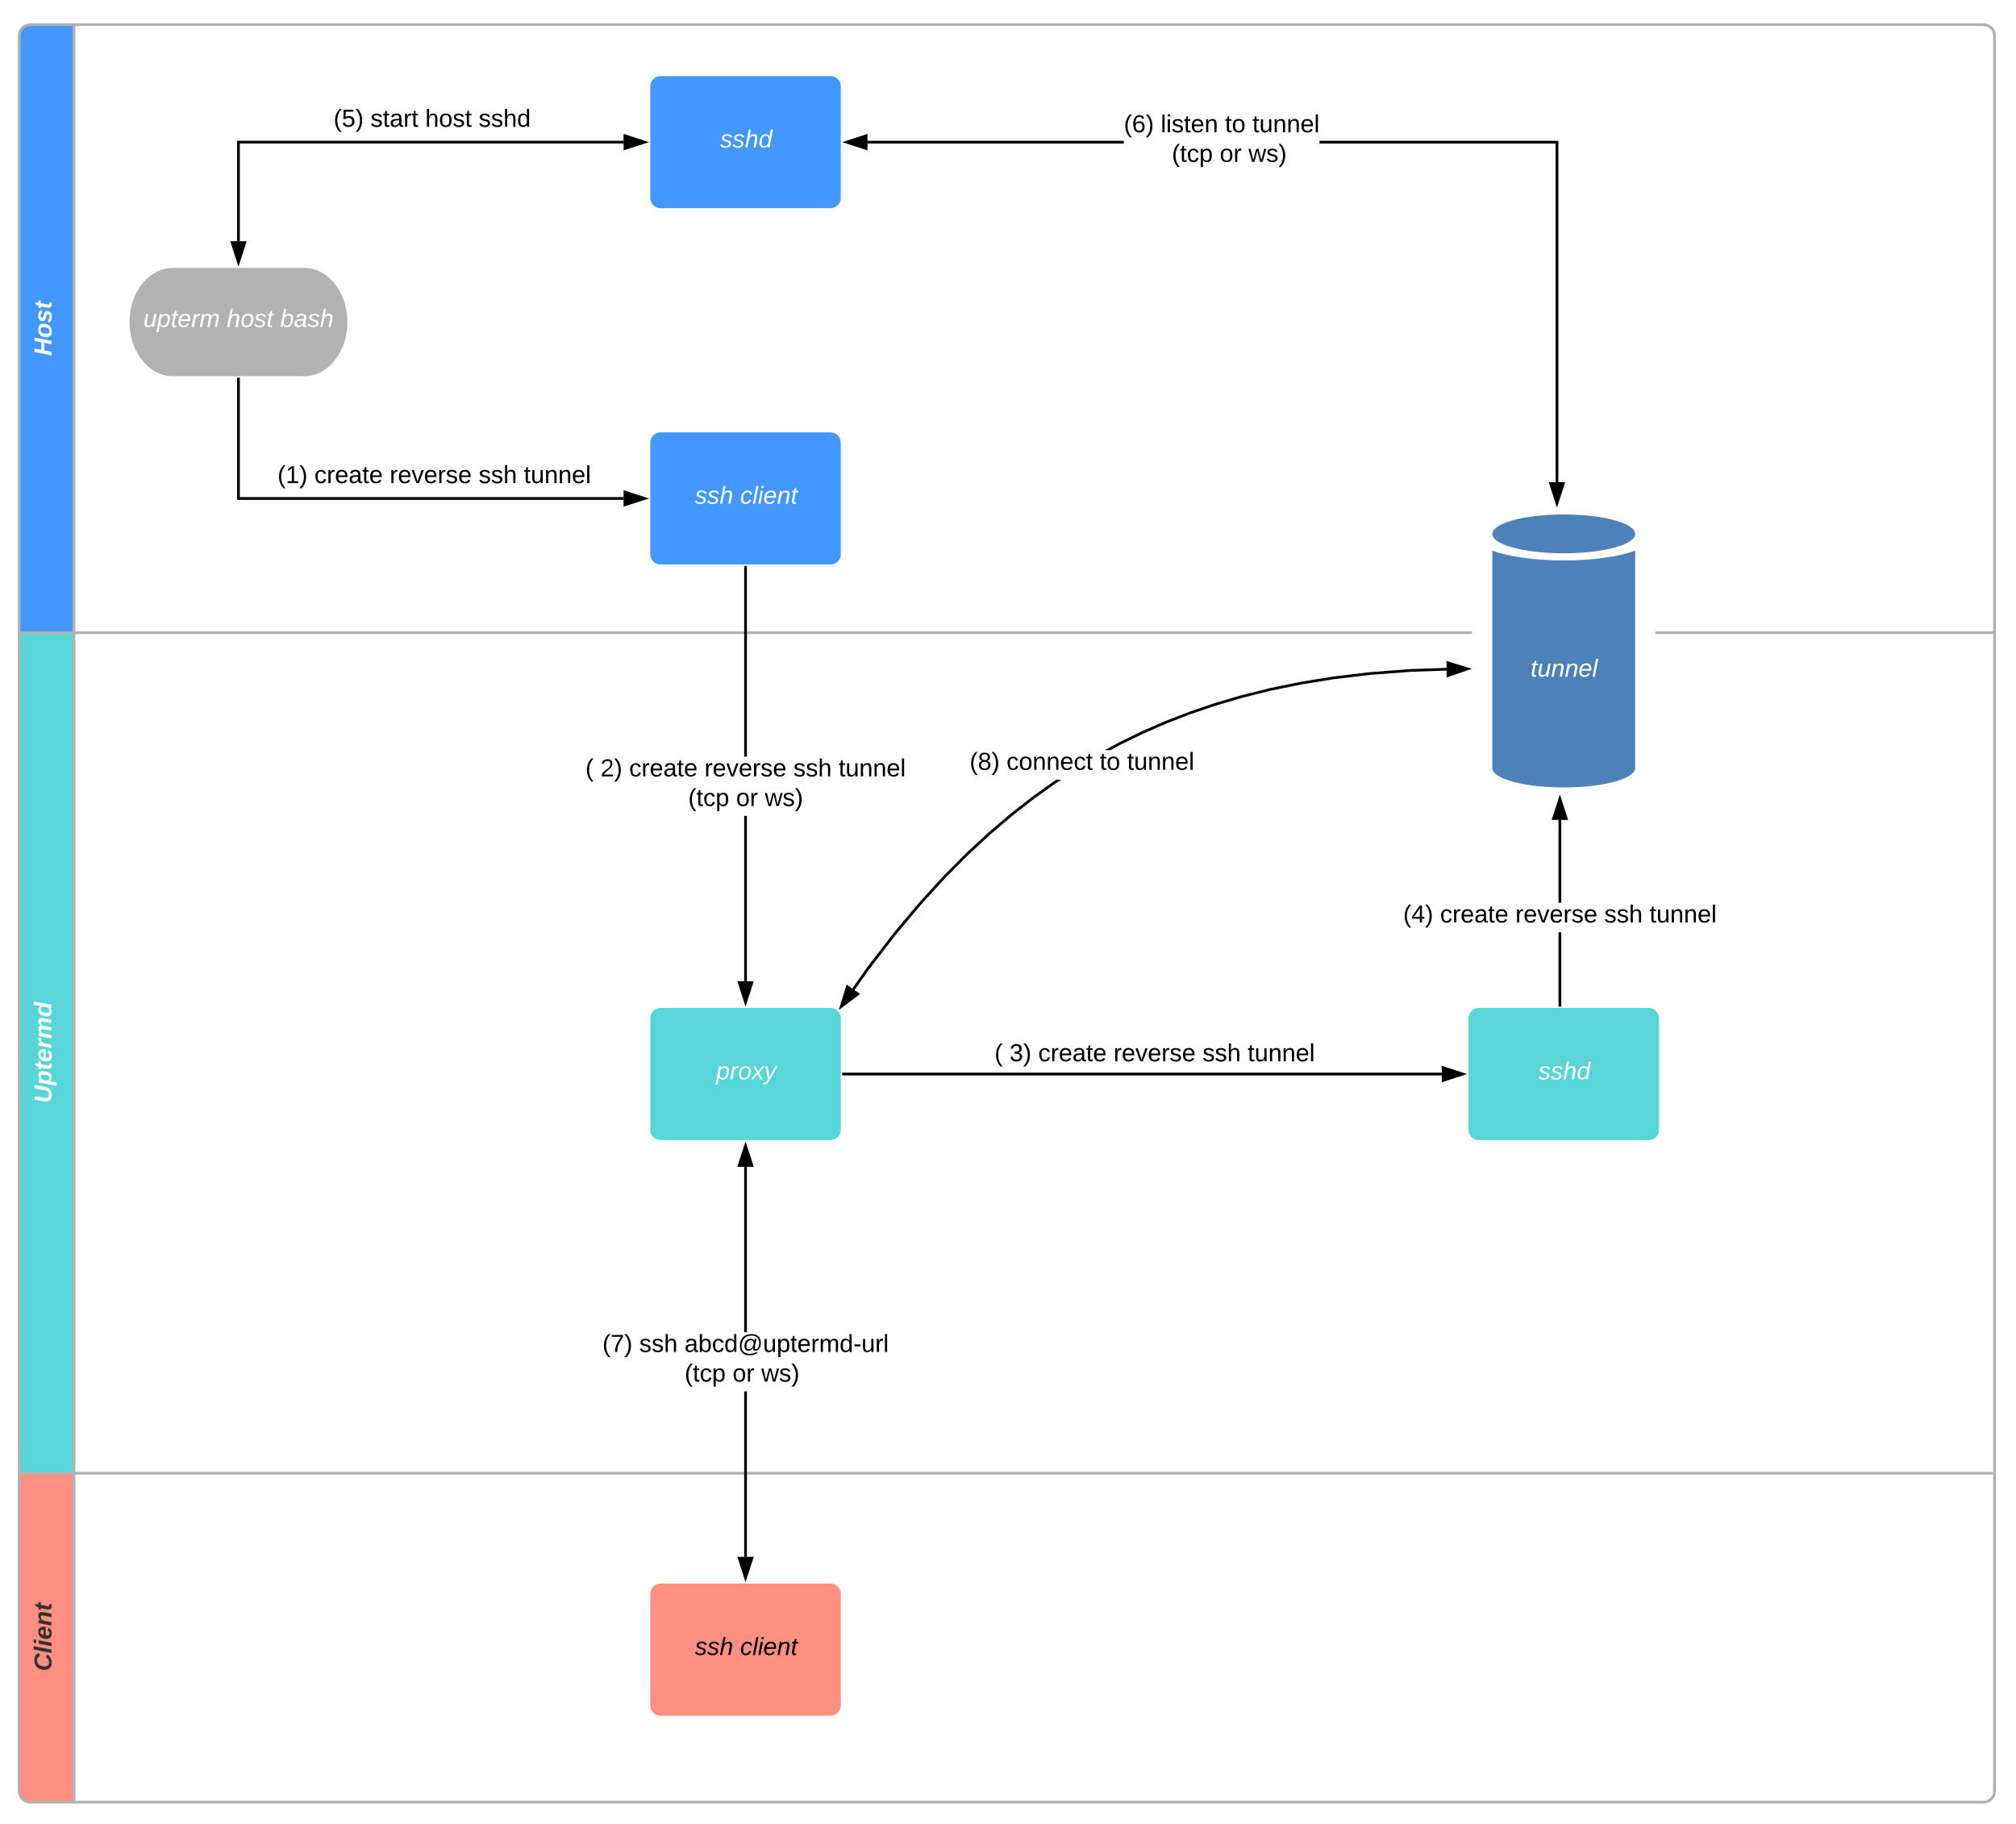 <svg xmlns="http://www.w3.org/2000/svg" xmlns:xlink="http://www.w3.org/1999/xlink" xmlns:lucid="lucid" width="1471" height="1331"><g transform="translate(-66 -62)" lucid:page-tab-id="laTIacZFQ41y"><path d="M0 0h1601.33v1437.33H0z" fill="#fff"/><path d="M120 1377H88c-4.42 0-8-3.57-8-8v-232h40z" fill="#ff8f80"/><path d="M120 1377h1393.33c4.42 0 8-3.57 8-8v-232H120z" fill="none"/><path d="M120 1137H80V523.7h40z" fill="#58d6d7"/><path d="M120 1137h1401.33V523.7H120z" fill="none"/><path d="M80 1137h1441.33" stroke="#b2b2b2" stroke-width="2" fill="none"/><path d="M80 523.68V88c0-4.42 3.58-8 8-8h32v443.68z" fill="#4397ff"/><path d="M120 80h1393.33c4.42 0 8 3.58 8 8v435.68H120z" fill="none"/><path d="M80 523.68h1441.33M120 1377V80M120 1377H88c-4.42 0-8-3.57-8-8v-232m0 0V523.7m0 0V88c0-4.42 3.58-8 8-8h32m0 0h1393.33c4.42 0 8 3.58 8 8v435.68m0 613.33V523.7M120 1377h1393.33c4.42 0 8-3.57 8-8v-232" stroke="#b2b2b2" stroke-width="2" fill="none"/><use xlink:href="#a" transform="matrix(6.123233995736766e-17,-1,1,6.123233995736766e-17,80,523.679) translate(202.075 23.6)"/><use xlink:href="#b" transform="matrix(6.123233995736766e-17,-1,1,6.123233995736766e-17,80,1137.013) translate(270.1 23.6)"/><use xlink:href="#c" transform="matrix(6.123233995736766e-17,-1,1,6.123233995736766e-17,80,1377.013) translate(95.575 23.6)"/><path d="M288 257c17.67 0 32 17.92 32 40 0 22.1-14.33 40-32 40h-96c-17.67 0-32-17.9-32-40 0-22.08 14.33-40 32-40z" stroke="#fff" fill="#b2b2b2"/><use xlink:href="#d" transform="matrix(1,0,0,1,165,262.013) translate(5.55 38.6)"/><use xlink:href="#e" transform="matrix(1,0,0,1,165,262.013) translate(66.45 38.6)"/><use xlink:href="#f" transform="matrix(1,0,0,1,165,262.013) translate(105.45 38.6)"/><path d="M540 805c0-4.4 3.58-8 8-8h124c4.42 0 8 3.6 8 8v81.42c0 4.42-3.58 8-8 8H548c-4.42 0-8-3.58-8-8z" stroke="#fff" fill="#58d6d7"/><use xlink:href="#g" transform="matrix(1,0,0,1,545,802.013) translate(43.525 47.6)"/><path d="M1137 805c0-4.4 3.58-8 8-8h124c4.42 0 8 3.6 8 8v81.42c0 4.42-3.58 8-8 8h-124c-4.42 0-8-3.58-8-8z" stroke="#fff" fill="#58d6d7"/><use xlink:href="#h" transform="matrix(1,0,0,1,1142,802.013) translate(46.5 47.6)"/><path d="M540 385c0-4.4 3.58-8 8-8h124c4.42 0 8 3.6 8 8v81.42c0 4.42-3.58 8-8 8H548c-4.42 0-8-3.58-8-8z" stroke="#fff" fill="#4397ff"/><use xlink:href="#i" transform="matrix(1,0,0,1,545,382.013) translate(28.05 47.6)"/><use xlink:href="#j" transform="matrix(1,0,0,1,545,382.013) translate(61.05 47.6)"/><path d="M611 778h-2V657.33h2zm0-163.88h-2v-138.2h2z"/><path d="M611 475.95h-2v-1.03h2zM610 793.28L605.36 779h9.28z"/><path d="M610 796.5l-6-18.5h12zm-3.26-16.5l3.26 10.04 3.26-10.03z"/><use xlink:href="#k" transform="matrix(1,0,0,1,493.15,614.117) translate(0 14.4)"/><use xlink:href="#l" transform="matrix(1,0,0,1,493.15,614.117) translate(10.95 14.4)"/><use xlink:href="#m" transform="matrix(1,0,0,1,493.15,614.117) translate(31.9 14.4)"/><use xlink:href="#n" transform="matrix(1,0,0,1,493.15,614.117) translate(86.85 14.4)"/><use xlink:href="#o" transform="matrix(1,0,0,1,493.15,614.117) translate(151.75 14.4)"/><use xlink:href="#p" transform="matrix(1,0,0,1,493.15,614.117) translate(184.75 14.4)"/><use xlink:href="#q" transform="matrix(1,0,0,1,493.15,614.117) translate(0 36)"/><use xlink:href="#r" transform="matrix(1,0,0,1,493.15,614.117) translate(75 36)"/><use xlink:href="#s" transform="matrix(1,0,0,1,493.15,614.117) translate(109.95 36)"/><use xlink:href="#t" transform="matrix(1,0,0,1,493.15,614.117) translate(130.9 36)"/><path d="M1205.2 795.5h-2v-53.18h2zm0-74.78h-2v-60.45h2zM1205.2 796.5h-2v-1h2zM1208.83 659.27h-9.27l4.64-14.27z"/><path d="M1210.2 660.27h-12.02l6.02-18.5zm-9.26-2h6.5l-3.24-10.03z"/><use xlink:href="#u" transform="matrix(1,0,0,1,1089.845,720.717) translate(0 14.4)"/><use xlink:href="#v" transform="matrix(1,0,0,1,1089.845,720.717) translate(26.9 14.4)"/><use xlink:href="#w" transform="matrix(1,0,0,1,1089.845,720.717) translate(81.85 14.4)"/><use xlink:href="#x" transform="matrix(1,0,0,1,1089.845,720.717) translate(146.75 14.4)"/><use xlink:href="#y" transform="matrix(1,0,0,1,1089.845,720.717) translate(179.75 14.4)"/><path d="M540 125c0-4.4 3.58-8 8-8h124c4.42 0 8 3.6 8 8v81.42c0 4.42-3.58 8-8 8H548c-4.42 0-8-3.58-8-8z" stroke="#fff" fill="#4397ff"/><use xlink:href="#h" transform="matrix(1,0,0,1,545,122.013) translate(46.5 47.6)"/><path d="M240 238v-72.28h281" stroke="#000" stroke-width="2" fill="none"/><path d="M240 253.28L235.36 239h9.28zM536.26 165.72L522 170.35v-9.27z" stroke="#000" stroke-width="2"/><use xlink:href="#z" transform="matrix(1,0,0,1,309.408,140.117) translate(0 14.4)"/><use xlink:href="#A" transform="matrix(1,0,0,1,309.408,140.117) translate(26.9 14.4)"/><use xlink:href="#B" transform="matrix(1,0,0,1,309.408,140.117) translate(66.85 14.4)"/><use xlink:href="#C" transform="matrix(1,0,0,1,309.408,140.117) translate(105.85 14.4)"/><path d="M1203.06 413.86h-2V166.72H1028.8v-2h174.26zM699 166.72v-2h187.04v2zM698 170.35l-14.26-4.63 14.26-4.64z"/><path d="M699 171.73l-18.5-6 18.5-6.02zm-12.03-6l10.03 3.25v-6.52zM1202.06 429.12l-4.64-14.26h9.27z"/><path d="M1202.06 432.36l-6.02-18.5h12.03zm-3.26-16.5l3.26 10.03 3.25-10.04z"/><g><use xlink:href="#D" transform="matrix(1,0,0,1,886.038,144.117) translate(0 14.4)"/><use xlink:href="#E" transform="matrix(1,0,0,1,886.038,144.117) translate(26.9 14.4)"/><use xlink:href="#F" transform="matrix(1,0,0,1,886.038,144.117) translate(73.8 14.4)"/><use xlink:href="#p" transform="matrix(1,0,0,1,886.038,144.117) translate(93.8 14.4)"/><use xlink:href="#G" transform="matrix(1,0,0,1,886.038,144.117) translate(0 36)"/><use xlink:href="#r" transform="matrix(1,0,0,1,886.038,144.117) translate(35 36)"/><use xlink:href="#s" transform="matrix(1,0,0,1,886.038,144.117) translate(69.95 36)"/><use xlink:href="#t" transform="matrix(1,0,0,1,886.038,144.117) translate(90.9 36)"/></g><path d="M540 1225c0-4.4 3.58-8 8-8h124c4.42 0 8 3.6 8 8v81.42c0 4.42-3.58 8-8 8H548c-4.42 0-8-3.58-8-8z" stroke="#fff" fill="#ff8f80"/><g><use xlink:href="#H" transform="matrix(1,0,0,1,545,1222.013) translate(28.05 47.6)"/><use xlink:href="#I" transform="matrix(1,0,0,1,545,1222.013) translate(61.05 47.6)"/></g><path d="M611 1198h-2v-120.68h2zm0-163.88h-2v-120.7h2zM610 1213.28l-4.64-14.27h9.28z"/><path d="M610 1216.5l-6-18.5h12zm-3.26-16.5l3.26 10.04 3.26-10.03zM614.64 912.42h-9.28l4.64-14.26z"/><path d="M616 913.42h-12l6-18.5zm-9.26-2h6.52L610 901.4z"/><g><use xlink:href="#J" transform="matrix(1,0,0,1,505.55,1034.117) translate(0 14.4)"/><use xlink:href="#o" transform="matrix(1,0,0,1,505.55,1034.117) translate(26.9 14.4)"/><use xlink:href="#K" transform="matrix(1,0,0,1,505.55,1034.117) translate(59.9 14.4)"/><use xlink:href="#L" transform="matrix(1,0,0,1,505.55,1034.117) translate(0 36)"/><use xlink:href="#r" transform="matrix(1,0,0,1,505.55,1034.117) translate(60 36)"/><use xlink:href="#s" transform="matrix(1,0,0,1,505.55,1034.117) translate(94.95 36)"/><use xlink:href="#t" transform="matrix(1,0,0,1,505.55,1034.117) translate(115.9 36)"/></g><path d="M835.95 633.84l-15.67 11.2-15.75 12.32-15.95 13.57-16.28 15.1-16.78 16.9-17.46 19.12-18.37 21.9-19.6 25.46-10.6 15.04-1.64-1.15 10.62-15.08 19.65-25.52 18.42-21.97 17.52-19.2 16.84-16.95 16.36-15.14 16-13.63 15.83-12.35 15.72-11.27 1.9-1.23h3.65zm285.6-82.53l-26.52.92-29.28 2.23-26.35 3.13-24.03 3.88L993.2 566l-20.65 5.15-19.42 5.7-18.44 6.28-17.63 6.83-16.98 7.42-16.5 8.03-7.27 3.95h-4.2l10.56-5.72 16.55-8.07 17.06-7.45 17.7-6.85 18.52-6.3 19.5-5.73 20.75-5.17 22.24-4.55 24.12-3.9 26.43-3.14 29.37-2.24 26.55-.9zM691.9 787.36l-12.02 9 4.44-14.35z"/><path d="M693.6 787.33L678 799l5.75-18.6zm-11.85 6.37l8.44-6.32-5.34-3.76zM1136.76 550.05l-14.18 4.88-.16-9.27z"/><path d="M1140 550l-18.4 6.32-.2-12.02zm-16.45 3.53l9.98-3.42-10.08-3.08z"/><g><use xlink:href="#M" transform="matrix(1,0,0,1,773.509,609.346) translate(0 14.4)"/><use xlink:href="#N" transform="matrix(1,0,0,1,773.509,609.346) translate(26.9 14.4)"/><use xlink:href="#O" transform="matrix(1,0,0,1,773.509,609.346) translate(94.9 14.4)"/><use xlink:href="#y" transform="matrix(1,0,0,1,773.509,609.346) translate(114.9 14.4)"/></g><g stroke="#000" stroke-opacity="0" stroke-width="1.67"><path d="M1274 451.05h-.13c-.94-10.48-30.56-18.87-66.87-18.87-36.3 0-65.93 8.4-66.87 18.87h-.13v171.3c0 10.7 30.02 19.5 67 19.5 36.98 0 67-8.8 67-19.5z" fill="#fff"/><path d="M1259.13 463.84c-12.33 4.4-31.1 7.13-52.13 7.13-21.04 0-39.8-2.73-52.13-7.13v158.5c0 7.97 23.32 14.26 52.13 14.26 28.8 0 52.13-6.3 52.13-14.25z" fill="#4d82b8"/><path d="M1259.13 451.68c0-7.97-23.32-14.26-52.13-14.26-28.8 0-52.13 6.3-52.13 14.26 0 7.76 23.32 14.05 52.13 14.05 28.8 0 52.13-6.3 52.13-14.05z" fill="#4d82b8"/></g><path d="M1147.75 532.18h118.5v40h-118.5z" stroke="#000" stroke-opacity="0" stroke-width="2" fill="#fff" fill-opacity="0"/><g><use xlink:href="#P" transform="matrix(1,0,0,1,1152.75,537.179) translate(30.025 18.6)"/></g><path d="M681.5 845.72H1118" stroke="#000" stroke-width="2" fill="none"/><path d="M681.53 846.72h-1.03v-2h1.03z"/><path d="M1133.26 845.72l-14.26 4.63v-9.27z" stroke="#000" stroke-width="2"/><path d="M240 338.5v87.22h281" stroke="#000" stroke-width="2" fill="none"/><path d="M241 338.54h-2v-1.03h2z"/><path d="M536.26 425.72L522 430.35v-9.27z" stroke="#000" stroke-width="2"/><g><use xlink:href="#Q" transform="matrix(1,0,0,1,268.491,400.117) translate(0 14.4)"/><use xlink:href="#v" transform="matrix(1,0,0,1,268.491,400.117) translate(26.9 14.4)"/><use xlink:href="#w" transform="matrix(1,0,0,1,268.491,400.117) translate(81.85 14.4)"/><use xlink:href="#x" transform="matrix(1,0,0,1,268.491,400.117) translate(146.75 14.4)"/><use xlink:href="#y" transform="matrix(1,0,0,1,268.491,400.117) translate(179.75 14.4)"/></g><path d="M786.65 817h243.7v31.6h-243.7z" fill="#fff" fill-opacity="0"/><g><use xlink:href="#R" transform="matrix(1,0,0,1,791.65,822.013) translate(0 14.4)"/><use xlink:href="#S" transform="matrix(1,0,0,1,791.65,822.013) translate(10.95 14.4)"/><use xlink:href="#v" transform="matrix(1,0,0,1,791.65,822.013) translate(31.9 14.4)"/><use xlink:href="#w" transform="matrix(1,0,0,1,791.65,822.013) translate(86.85 14.4)"/><use xlink:href="#x" transform="matrix(1,0,0,1,791.65,822.013) translate(151.75 14.4)"/><use xlink:href="#y" transform="matrix(1,0,0,1,791.65,822.013) translate(184.75 14.4)"/></g><defs><path fill="#fff" d="M168 0l21-106H79L58 0H6l48-248h52l-19 99h110l19-99h50L218 0h-50" id="T"/><path fill="#fff" d="M124-194c51 0 84 22 84 74C207-44 167 4 94 4 43 4 11-23 11-74c0-74 41-120 113-120zM99-30c46 0 58-42 58-86 0-27-11-44-37-44-44 0-55 40-57 84-1 27 10 45 36 46" id="U"/><path fill="#fff" d="M144-137c-1-29-70-35-71-2 16 41 103 10 103 80C176 9 79 16 32-9 18-17 9-31 4-48l44-6c3 32 80 36 82 1-15-42-103-11-103-82 0-77 157-79 161-8" id="V"/><path fill="#fff" d="M72-63c-8 23 5 39 32 30L98-1C54 14 12-6 23-64l18-93H15l7-33h28l24-45h31l-8 45h35l-6 33H90" id="W"/><g id="a"><use transform="matrix(0.05,0,0,0.05,0,0)" xlink:href="#T"/><use transform="matrix(0.05,0,0,0.05,12.95,0)" xlink:href="#U"/><use transform="matrix(0.05,0,0,0.05,23.9,0)" xlink:href="#V"/><use transform="matrix(0.05,0,0,0.05,33.9,0)" xlink:href="#W"/></g><path fill="#fff" d="M76-105c-23 59 45 89 88 55 12-10 18-24 22-45l30-153h51C238-143 259 4 118 4 48 4 11-39 25-112l26-136h52" id="X"/><path fill="#fff" d="M156-122c2-23-7-37-28-37-47 0-58 44-58 89 0 24 12 40 36 40 43 0 47-49 50-92zM-8 75l50-265h48c0 10-3 24-3 30 22-50 127-45 121 29-6 73-21 135-92 135-29 0-46-14-55-35L41 75H-8" id="Y"/><path fill="#fff" d="M114-194c63-2 87 48 72 110H63c-3 28 1 55 31 54 21-1 32-13 37-29l44 13C160-14 137 4 91 4 41 4 11-22 11-73c0-71 33-119 103-121zm30 77c14-47-50-61-67-22-3 6-6 13-8 22h75" id="Z"/><path fill="#fff" d="M84-151c13-25 34-51 72-40l-8 41C67-170 71-64 56 0H6l36-190h47" id="aa"/><path fill="#fff" d="M255-194c90 0 29 129 24 194h-49l25-136c-7-39-53-14-60 9-12 38-18 85-28 127h-49l25-136c2-29-39-23-50-7C69-108 68-47 56 0H6l36-190h48c-1 10-6 24-4 32 12-20 27-36 57-36s46 15 50 41c14-21 29-41 62-41" id="ab"/><path fill="#fff" d="M132-28C118-9 101 4 69 4 30 4 10-23 10-62c0-70 24-129 92-132 31-1 47 14 56 35l19-102h49L179 0h-49zM62-69c0 22 7 39 29 39 45-2 54-45 57-90 2-27-10-40-33-40-44 0-53 48-53 91" id="ac"/><g id="b"><use transform="matrix(0.05,0,0,0.05,0,0)" xlink:href="#X"/><use transform="matrix(0.05,0,0,0.05,12.95,0)" xlink:href="#Y"/><use transform="matrix(0.05,0,0,0.05,23.9,0)" xlink:href="#W"/><use transform="matrix(0.05,0,0,0.05,29.85,0)" xlink:href="#Z"/><use transform="matrix(0.05,0,0,0.05,39.85,0)" xlink:href="#aa"/><use transform="matrix(0.05,0,0,0.05,46.85,0)" xlink:href="#ab"/><use transform="matrix(0.05,0,0,0.05,62.85,0)" xlink:href="#ac"/></g><path fill="#333" d="M161-211c-63 0-91 46-91 110 0 39 17 65 58 64 38-1 60-20 74-45l40 20C220-23 184 0 125 4 9 13-10-144 57-208c33-50 166-62 196-1 4 8 9 18 11 27l-48 12c-6-24-25-41-55-41" id="ad"/><path fill="#333" d="M6 0l51-261h49L55 0H6" id="ae"/><path fill="#333" d="M50-224l7-37h49l-7 37H50zM6 0l37-190h49L55 0H6" id="af"/><path fill="#333" d="M114-194c63-2 87 48 72 110H63c-3 28 1 55 31 54 21-1 32-13 37-29l44 13C160-14 137 4 91 4 41 4 11-22 11-73c0-71 33-119 103-121zm30 77c14-47-50-61-67-22-3 6-6 13-8 22h75" id="ag"/><path fill="#333" d="M151-194c95 0 34 128 28 194h-49l25-134c0-29-45-25-59-9C67-111 69-48 56 0H6l36-190h47l-4 32c15-20 33-36 66-36" id="ah"/><path fill="#333" d="M72-63c-8 23 5 39 32 30L98-1C54 14 12-6 23-64l18-93H15l7-33h28l24-45h31l-8 45h35l-6 33H90" id="ai"/><g id="c"><use transform="matrix(0.05,0,0,0.05,0,0)" xlink:href="#ad"/><use transform="matrix(0.05,0,0,0.05,12.95,0)" xlink:href="#ae"/><use transform="matrix(0.05,0,0,0.05,17.95,0)" xlink:href="#af"/><use transform="matrix(0.05,0,0,0.05,22.95,0)" xlink:href="#ag"/><use transform="matrix(0.05,0,0,0.05,32.95,0)" xlink:href="#ah"/><use transform="matrix(0.05,0,0,0.05,43.9,0)" xlink:href="#ai"/></g><path fill="#fff" d="M67 3c-93-2-31-127-26-193h32L48-50c-3 39 53 32 70 12 30-34 30-101 43-152h32L157 0h-30c1-10 6-24 4-33-14 20-29 37-64 36" id="aj"/><path fill="#fff" d="M67-162c32-53 139-36 121 50C175-51 163 2 97 4 68 4 52-11 42-31 38 6 28 39 22 75H-9l50-265h29c-1 10 0 20-3 28zm89 36c0-26-10-43-35-43-54 0-67 50-69 103-1 29 14 45 42 46 53 0 62-58 62-106" id="ak"/><path fill="#fff" d="M51-54c-9 22 5 41 31 30L79-1C43 14 10-4 19-52l22-115H19l5-23h22l19-43h21l-9 43h35l-4 23H73" id="al"/><path fill="#fff" d="M111-194c62-3 86 47 72 106H45c-7 38 6 69 45 68 27-1 43-14 53-32l24 11C152-15 129 4 87 4 38 3 12-23 12-71c0-70 32-119 99-123zm44 81c14-66-71-72-95-28-4 8-8 17-11 28h106" id="am"/><path fill="#fff" d="M66-151c12-25 30-51 66-40l-6 26C45-176 58-65 38 0H6l36-190h30" id="an"/><path fill="#fff" d="M248-111c6-24 9-61-24-58-72 9-57 108-77 169h-31l26-142c3-37-50-30-64-10C52-115 50-51 37 0H6l36-190h30c-1 10-6 24-4 32 13-43 101-52 105 5 13-22 29-41 61-41 90 0 28 129 23 194h-31" id="ao"/><g id="d"><use transform="matrix(0.05,0,0,0.05,0,0)" xlink:href="#aj"/><use transform="matrix(0.05,0,0,0.05,10,0)" xlink:href="#ak"/><use transform="matrix(0.05,0,0,0.05,20,0)" xlink:href="#al"/><use transform="matrix(0.05,0,0,0.05,25,0)" xlink:href="#am"/><use transform="matrix(0.05,0,0,0.05,35,0)" xlink:href="#an"/><use transform="matrix(0.05,0,0,0.05,40.95,0)" xlink:href="#ao"/></g><path fill="#fff" d="M67-158c15-20 31-36 64-36 94 0 33 127 27 194h-32l25-140c3-38-53-32-70-12C52-117 51-51 37 0H6l51-261h31" id="ap"/><path fill="#fff" d="M30-147c31-64 166-65 159 27C183-49 158 1 86 4 9 8 1-88 30-147zM88-20c53 0 68-48 68-100 0-31-11-51-44-50-52 1-68 46-68 97 0 32 13 53 44 53" id="aq"/><path fill="#fff" d="M55-144c13 50 104 24 104 88C159 21 15 23 1-39l26-10c6 40 102 42 102-4-13-50-104-23-104-87 0-71 143-71 148-8l-29 4c-5-35-85-37-89 0" id="ar"/><g id="e"><use transform="matrix(0.05,0,0,0.05,0,0)" xlink:href="#ap"/><use transform="matrix(0.05,0,0,0.05,10,0)" xlink:href="#aq"/><use transform="matrix(0.05,0,0,0.05,20,0)" xlink:href="#ar"/><use transform="matrix(0.05,0,0,0.05,29,0)" xlink:href="#al"/></g><path fill="#fff" d="M68-162c25-46 127-43 121 31C183-60 169 1 98 4 69 5 53-11 43-31L36 0H5l52-261h31zm88 36c2-27-9-43-34-43-55 0-70 51-70 103 0 29 15 45 43 46 52 0 58-58 61-106" id="as"/><path fill="#fff" d="M165-48c-4 18 1 34 23 27l-3 20c-29 8-62 0-52-35h-2C116-14 99 4 63 4 30 4 8-16 8-49c0-68 71-67 138-67 10-26 0-56-31-54-26 1-42 9-47 31l-32-5c8-67 160-71 144 15-5 28-9 54-15 81zM42-50c3 52 80 24 89-6 7-12 7-24 11-38-47 1-103-4-100 44" id="at"/><g id="f"><use transform="matrix(0.05,0,0,0.05,0,0)" xlink:href="#as"/><use transform="matrix(0.05,0,0,0.05,10,0)" xlink:href="#at"/><use transform="matrix(0.05,0,0,0.05,20,0)" xlink:href="#ar"/><use transform="matrix(0.05,0,0,0.05,29,0)" xlink:href="#ap"/></g><path fill="#fff" d="M124 0L87-78 21 0h-35l86-98-46-92h33l34 74 61-74h37l-83 92 50 98h-34" id="au"/><path fill="#fff" d="M198-190L69 30C53 58 25 83-20 72c4-11-1-27 19-22 33-1 43-29 59-52L20-190h32L79-34l84-156h35" id="av"/><g id="g"><use transform="matrix(0.05,0,0,0.05,0,0)" xlink:href="#ak"/><use transform="matrix(0.05,0,0,0.05,10,0)" xlink:href="#an"/><use transform="matrix(0.05,0,0,0.05,15.95,0)" xlink:href="#aq"/><use transform="matrix(0.05,0,0,0.05,25.95,0)" xlink:href="#au"/><use transform="matrix(0.05,0,0,0.05,34.95,0)" xlink:href="#av"/></g><path fill="#fff" d="M133-28C103 26-5 8 13-77c13-62 24-115 90-117 29-1 46 15 56 35l19-102h32L160 0h-30zM45-64c-2 27 10 43 35 43 54-1 69-50 69-103 0-29-15-46-42-46-53-1-58 58-62 106" id="aw"/><g id="h"><use transform="matrix(0.05,0,0,0.05,0,0)" xlink:href="#ar"/><use transform="matrix(0.05,0,0,0.05,9,0)" xlink:href="#ar"/><use transform="matrix(0.05,0,0,0.05,18,0)" xlink:href="#ap"/><use transform="matrix(0.05,0,0,0.05,28,0)" xlink:href="#aw"/></g><g id="i"><use transform="matrix(0.05,0,0,0.05,0,0)" xlink:href="#ar"/><use transform="matrix(0.05,0,0,0.05,9,0)" xlink:href="#ar"/><use transform="matrix(0.05,0,0,0.05,18,0)" xlink:href="#ap"/></g><path fill="#fff" d="M44-68c0 29 11 47 38 47 30 0 42-19 51-41l28 9C148-21 126 4 82 4 31 4 10-29 12-85c3-77 74-140 146-93 12 8 15 23 18 40l-31 5c-1-22-13-36-36-36-52 0-65 49-65 101" id="ax"/><path fill="#fff" d="M6 0l50-261h32L37 0H6" id="ay"/><path fill="#fff" d="M50-231l6-30h32l-6 30H50zM6 0l37-190h31L37 0H6" id="az"/><path fill="#fff" d="M67-158c22-48 132-52 116 29L158 0h-32l25-140c3-38-53-32-70-12C52-117 51-52 38 0H6l36-190h30" id="aA"/><g id="j"><use transform="matrix(0.05,0,0,0.05,0,0)" xlink:href="#ax"/><use transform="matrix(0.05,0,0,0.05,9,0)" xlink:href="#ay"/><use transform="matrix(0.05,0,0,0.05,12.95,0)" xlink:href="#az"/><use transform="matrix(0.05,0,0,0.05,16.9,0)" xlink:href="#am"/><use transform="matrix(0.05,0,0,0.05,26.9,0)" xlink:href="#aA"/><use transform="matrix(0.05,0,0,0.05,36.9,0)" xlink:href="#al"/></g><path d="M87 75C49 33 22-17 22-94c0-76 28-126 65-167h31c-38 41-64 92-64 168S80 34 118 75H87" id="aB"/><use transform="matrix(0.05,0,0,0.05,0,0)" xlink:href="#aB" id="k"/><path d="M101-251c82-7 93 87 43 132L82-64C71-53 59-42 53-27h129V0H18c2-99 128-94 128-182 0-28-16-43-45-43s-46 15-49 41l-32-3c6-41 34-60 81-64" id="aC"/><path d="M33-261c38 41 65 92 65 168S71 34 33 75H2C39 34 66-17 66-93S39-220 2-261h31" id="aD"/><g id="l"><use transform="matrix(0.05,0,0,0.05,0,0)" xlink:href="#aC"/><use transform="matrix(0.05,0,0,0.05,10,0)" xlink:href="#aD"/></g><path d="M96-169c-40 0-48 33-48 73s9 75 48 75c24 0 41-14 43-38l32 2c-6 37-31 61-74 61-59 0-76-41-82-99-10-93 101-131 147-64 4 7 5 14 7 22l-32 3c-4-21-16-35-41-35" id="aE"/><path d="M114-163C36-179 61-72 57 0H25l-1-190h30c1 12-1 29 2 39 6-27 23-49 58-41v29" id="aF"/><path d="M100-194c63 0 86 42 84 106H49c0 40 14 67 53 68 26 1 43-12 49-29l28 8c-11 28-37 45-77 45C44 4 14-33 15-96c1-61 26-98 85-98zm52 81c6-60-76-77-97-28-3 7-6 17-6 28h103" id="aG"/><path d="M141-36C126-15 110 5 73 4 37 3 15-17 15-53c-1-64 63-63 125-63 3-35-9-54-41-54-24 1-41 7-42 31l-33-3c5-37 33-52 76-52 45 0 72 20 72 64v82c-1 20 7 32 28 27v20c-31 9-61-2-59-35zM48-53c0 20 12 33 32 33 41-3 63-29 60-74-43 2-92-5-92 41" id="aH"/><path d="M59-47c-2 24 18 29 38 22v24C64 9 27 4 27-40v-127H5v-23h24l9-43h21v43h35v23H59v120" id="aI"/><g id="m"><use transform="matrix(0.05,0,0,0.05,0,0)" xlink:href="#aE"/><use transform="matrix(0.05,0,0,0.05,9,0)" xlink:href="#aF"/><use transform="matrix(0.05,0,0,0.05,14.95,0)" xlink:href="#aG"/><use transform="matrix(0.05,0,0,0.05,24.95,0)" xlink:href="#aH"/><use transform="matrix(0.05,0,0,0.05,34.95,0)" xlink:href="#aI"/><use transform="matrix(0.05,0,0,0.05,39.95,0)" xlink:href="#aG"/></g><path d="M108 0H70L1-190h34L89-25l56-165h34" id="aJ"/><path d="M135-143c-3-34-86-38-87 0 15 53 115 12 119 90S17 21 10-45l28-5c4 36 97 45 98 0-10-56-113-15-118-90-4-57 82-63 122-42 12 7 21 19 24 35" id="aK"/><g id="n"><use transform="matrix(0.05,0,0,0.05,0,0)" xlink:href="#aF"/><use transform="matrix(0.05,0,0,0.05,5.95,0)" xlink:href="#aG"/><use transform="matrix(0.05,0,0,0.05,15.95,0)" xlink:href="#aJ"/><use transform="matrix(0.05,0,0,0.05,24.95,0)" xlink:href="#aG"/><use transform="matrix(0.05,0,0,0.05,34.95,0)" xlink:href="#aF"/><use transform="matrix(0.05,0,0,0.05,40.9,0)" xlink:href="#aK"/><use transform="matrix(0.05,0,0,0.05,49.9,0)" xlink:href="#aG"/></g><path d="M106-169C34-169 62-67 57 0H25v-261h32l-1 103c12-21 28-36 61-36 89 0 53 116 60 194h-32v-121c2-32-8-49-39-48" id="aL"/><g id="o"><use transform="matrix(0.05,0,0,0.05,0,0)" xlink:href="#aK"/><use transform="matrix(0.05,0,0,0.05,9,0)" xlink:href="#aK"/><use transform="matrix(0.05,0,0,0.05,18,0)" xlink:href="#aL"/></g><path d="M84 4C-5 8 30-112 23-190h32v120c0 31 7 50 39 49 72-2 45-101 50-169h31l1 190h-30c-1-10 1-25-2-33-11 22-28 36-60 37" id="aM"/><path d="M117-194c89-4 53 116 60 194h-32v-121c0-31-8-49-39-48C34-167 62-67 57 0H25l-1-190h30c1 10-1 24 2 32 11-22 29-35 61-36" id="aN"/><path d="M24 0v-261h32V0H24" id="aO"/><g id="p"><use transform="matrix(0.05,0,0,0.05,0,0)" xlink:href="#aI"/><use transform="matrix(0.05,0,0,0.05,5,0)" xlink:href="#aM"/><use transform="matrix(0.05,0,0,0.05,15,0)" xlink:href="#aN"/><use transform="matrix(0.05,0,0,0.05,25,0)" xlink:href="#aN"/><use transform="matrix(0.05,0,0,0.05,35,0)" xlink:href="#aG"/><use transform="matrix(0.05,0,0,0.05,45,0)" xlink:href="#aO"/></g><path d="M115-194c55 1 70 41 70 98S169 2 115 4C84 4 66-9 55-30l1 105H24l-1-265h31l2 30c10-21 28-34 59-34zm-8 174c40 0 45-34 45-75s-6-73-45-74c-42 0-51 32-51 76 0 43 10 73 51 73" id="aP"/><g id="r"><use transform="matrix(0.05,0,0,0.05,0,0)" xlink:href="#aB"/><use transform="matrix(0.05,0,0,0.05,5.95,0)" xlink:href="#aI"/><use transform="matrix(0.05,0,0,0.05,10.95,0)" xlink:href="#aE"/><use transform="matrix(0.05,0,0,0.05,19.95,0)" xlink:href="#aP"/></g><path d="M100-194c62-1 85 37 85 99 1 63-27 99-86 99S16-35 15-95c0-66 28-99 85-99zM99-20c44 1 53-31 53-75 0-43-8-75-51-75s-53 32-53 75 10 74 51 75" id="aQ"/><g id="s"><use transform="matrix(0.05,0,0,0.05,0,0)" xlink:href="#aQ"/><use transform="matrix(0.05,0,0,0.05,10,0)" xlink:href="#aF"/></g><path d="M206 0h-36l-40-164L89 0H53L-1-190h32L70-26l43-164h34l41 164 42-164h31" id="aR"/><g id="t"><use transform="matrix(0.05,0,0,0.05,0,0)" xlink:href="#aR"/><use transform="matrix(0.05,0,0,0.05,12.95,0)" xlink:href="#aK"/><use transform="matrix(0.05,0,0,0.05,21.95,0)" xlink:href="#aD"/></g><path d="M155-56V0h-30v-56H8v-25l114-167h33v167h35v25h-35zm-30-156c-27 46-58 90-88 131h88v-131" id="aS"/><g id="u"><use transform="matrix(0.05,0,0,0.05,0,0)" xlink:href="#aB"/><use transform="matrix(0.05,0,0,0.05,5.95,0)" xlink:href="#aS"/><use transform="matrix(0.05,0,0,0.05,15.95,0)" xlink:href="#aD"/></g><g id="v"><use transform="matrix(0.05,0,0,0.05,0,0)" xlink:href="#aE"/><use transform="matrix(0.05,0,0,0.05,9,0)" xlink:href="#aF"/><use transform="matrix(0.05,0,0,0.05,14.95,0)" xlink:href="#aG"/><use transform="matrix(0.05,0,0,0.05,24.95,0)" xlink:href="#aH"/><use transform="matrix(0.05,0,0,0.05,34.95,0)" xlink:href="#aI"/><use transform="matrix(0.05,0,0,0.05,39.95,0)" xlink:href="#aG"/></g><g id="w"><use transform="matrix(0.05,0,0,0.05,0,0)" xlink:href="#aF"/><use transform="matrix(0.05,0,0,0.05,5.95,0)" xlink:href="#aG"/><use transform="matrix(0.05,0,0,0.05,15.95,0)" xlink:href="#aJ"/><use transform="matrix(0.05,0,0,0.05,24.95,0)" xlink:href="#aG"/><use transform="matrix(0.05,0,0,0.05,34.95,0)" xlink:href="#aF"/><use transform="matrix(0.05,0,0,0.05,40.9,0)" xlink:href="#aK"/><use transform="matrix(0.05,0,0,0.05,49.9,0)" xlink:href="#aG"/></g><g id="x"><use transform="matrix(0.05,0,0,0.05,0,0)" xlink:href="#aK"/><use transform="matrix(0.05,0,0,0.05,9,0)" xlink:href="#aK"/><use transform="matrix(0.05,0,0,0.05,18,0)" xlink:href="#aL"/></g><g id="y"><use transform="matrix(0.05,0,0,0.05,0,0)" xlink:href="#aI"/><use transform="matrix(0.05,0,0,0.05,5,0)" xlink:href="#aM"/><use transform="matrix(0.05,0,0,0.05,15,0)" xlink:href="#aN"/><use transform="matrix(0.05,0,0,0.05,25,0)" xlink:href="#aN"/><use transform="matrix(0.05,0,0,0.05,35,0)" xlink:href="#aG"/><use transform="matrix(0.05,0,0,0.05,45,0)" xlink:href="#aO"/></g><path d="M54-142c48-35 137-8 131 61C196 18 31 33 14-55l32-4c7 23 22 37 52 37 35-1 51-22 54-58 4-55-73-65-99-34H22l8-134h141v27H59" id="aT"/><g id="z"><use transform="matrix(0.05,0,0,0.05,0,0)" xlink:href="#aB"/><use transform="matrix(0.05,0,0,0.05,5.95,0)" xlink:href="#aT"/><use transform="matrix(0.05,0,0,0.05,15.95,0)" xlink:href="#aD"/></g><g id="A"><use transform="matrix(0.05,0,0,0.05,0,0)" xlink:href="#aK"/><use transform="matrix(0.05,0,0,0.05,9,0)" xlink:href="#aI"/><use transform="matrix(0.05,0,0,0.05,14,0)" xlink:href="#aH"/><use transform="matrix(0.05,0,0,0.05,24,0)" xlink:href="#aF"/><use transform="matrix(0.05,0,0,0.05,29.95,0)" xlink:href="#aI"/></g><g id="B"><use transform="matrix(0.05,0,0,0.05,0,0)" xlink:href="#aL"/><use transform="matrix(0.05,0,0,0.05,10,0)" xlink:href="#aQ"/><use transform="matrix(0.05,0,0,0.05,20,0)" xlink:href="#aK"/><use transform="matrix(0.05,0,0,0.05,29,0)" xlink:href="#aI"/></g><path d="M85-194c31 0 48 13 60 33l-1-100h32l1 261h-30c-2-10 0-23-3-31C134-8 116 4 85 4 32 4 16-35 15-94c0-66 23-100 70-100zm9 24c-40 0-46 34-46 75 0 40 6 74 45 74 42 0 51-32 51-76 0-42-9-74-50-73" id="aU"/><g id="C"><use transform="matrix(0.05,0,0,0.05,0,0)" xlink:href="#aK"/><use transform="matrix(0.05,0,0,0.05,9,0)" xlink:href="#aK"/><use transform="matrix(0.05,0,0,0.05,18,0)" xlink:href="#aL"/><use transform="matrix(0.05,0,0,0.05,28,0)" xlink:href="#aU"/></g><path d="M110-160c48 1 74 30 74 79 0 53-28 85-80 85-65 0-83-55-86-122-5-90 50-162 133-122 14 7 22 21 27 39l-31 6c-5-40-67-38-82-6-9 19-15 44-15 74 11-20 30-34 60-33zm-7 138c34 0 49-23 49-58s-16-56-50-56c-29 0-50 16-49 49 1 36 15 65 50 65" id="aV"/><g id="D"><use transform="matrix(0.05,0,0,0.05,0,0)" xlink:href="#aB"/><use transform="matrix(0.05,0,0,0.05,5.95,0)" xlink:href="#aV"/><use transform="matrix(0.05,0,0,0.05,15.95,0)" xlink:href="#aD"/></g><path d="M24-231v-30h32v30H24zM24 0v-190h32V0H24" id="aW"/><g id="E"><use transform="matrix(0.05,0,0,0.05,0,0)" xlink:href="#aO"/><use transform="matrix(0.05,0,0,0.05,3.95,0)" xlink:href="#aW"/><use transform="matrix(0.05,0,0,0.05,7.9,0)" xlink:href="#aK"/><use transform="matrix(0.05,0,0,0.05,16.9,0)" xlink:href="#aI"/><use transform="matrix(0.05,0,0,0.05,21.9,0)" xlink:href="#aG"/><use transform="matrix(0.05,0,0,0.05,31.9,0)" xlink:href="#aN"/></g><g id="F"><use transform="matrix(0.05,0,0,0.05,0,0)" xlink:href="#aI"/><use transform="matrix(0.05,0,0,0.05,5,0)" xlink:href="#aQ"/></g><path d="M55-144c13 50 104 24 104 88C159 21 15 23 1-39l26-10c6 40 102 42 102-4-13-50-104-23-104-87 0-71 143-71 148-8l-29 4c-5-35-85-37-89 0" id="aX"/><path d="M67-158c15-20 31-36 64-36 94 0 33 127 27 194h-32l25-140c3-38-53-32-70-12C52-117 51-51 37 0H6l51-261h31" id="aY"/><g id="H"><use transform="matrix(0.05,0,0,0.05,0,0)" xlink:href="#aX"/><use transform="matrix(0.05,0,0,0.05,9,0)" xlink:href="#aX"/><use transform="matrix(0.05,0,0,0.05,18,0)" xlink:href="#aY"/></g><path d="M44-68c0 29 11 47 38 47 30 0 42-19 51-41l28 9C148-21 126 4 82 4 31 4 10-29 12-85c3-77 74-140 146-93 12 8 15 23 18 40l-31 5c-1-22-13-36-36-36-52 0-65 49-65 101" id="aZ"/><path d="M6 0l50-261h32L37 0H6" id="ba"/><path d="M50-231l6-30h32l-6 30H50zM6 0l37-190h31L37 0H6" id="bb"/><path d="M111-194c62-3 86 47 72 106H45c-7 38 6 69 45 68 27-1 43-14 53-32l24 11C152-15 129 4 87 4 38 3 12-23 12-71c0-70 32-119 99-123zm44 81c14-66-71-72-95-28-4 8-8 17-11 28h106" id="bc"/><path d="M67-158c22-48 132-52 116 29L158 0h-32l25-140c3-38-53-32-70-12C52-117 51-52 38 0H6l36-190h30" id="bd"/><path d="M51-54c-9 22 5 41 31 30L79-1C43 14 10-4 19-52l22-115H19l5-23h22l19-43h21l-9 43h35l-4 23H73" id="be"/><g id="I"><use transform="matrix(0.05,0,0,0.05,0,0)" xlink:href="#aZ"/><use transform="matrix(0.05,0,0,0.05,9,0)" xlink:href="#ba"/><use transform="matrix(0.05,0,0,0.05,12.95,0)" xlink:href="#bb"/><use transform="matrix(0.05,0,0,0.05,16.9,0)" xlink:href="#bc"/><use transform="matrix(0.05,0,0,0.05,26.9,0)" xlink:href="#bd"/><use transform="matrix(0.05,0,0,0.05,36.9,0)" xlink:href="#be"/></g><path d="M64 0c3-98 48-159 88-221H18v-27h164v26C143-157 98-101 97 0H64" id="bf"/><g id="J"><use transform="matrix(0.05,0,0,0.05,0,0)" xlink:href="#aB"/><use transform="matrix(0.05,0,0,0.05,5.95,0)" xlink:href="#bf"/><use transform="matrix(0.05,0,0,0.05,15.95,0)" xlink:href="#aD"/></g><path d="M115-194c53 0 69 39 70 98 0 66-23 100-70 100C84 3 66-7 56-30L54 0H23l1-261h32v101c10-23 28-34 59-34zm-8 174c40 0 45-34 45-75 0-40-5-75-45-74-42 0-51 32-51 76 0 43 10 73 51 73" id="bg"/><path d="M198-261c85 0 136 45 136 128 0 61-22 111-78 115-29 2-39-18-37-44-12 23-32 44-66 44-41 0-58-28-58-68 0-60 30-105 88-108 29-1 43 15 54 32l7-28h28c-9 45-23 84-27 134-1 11 6 17 14 16 39-4 51-48 51-92 0-69-42-107-112-107-93 0-145 59-145 153C53-15 94 26 168 27c43 0 78-13 106-28l9 19c-30 18-67 32-115 32C79 50 28-1 28-86c0-107 62-175 170-175zM158-41c46 0 70-43 70-90 0-26-17-40-43-40-44 0-59 41-61 85-1 26 9 45 34 45" id="bh"/><path d="M210-169c-67 3-38 105-44 169h-31v-121c0-29-5-50-35-48C34-165 62-65 56 0H25l-1-190h30c1 10-1 24 2 32 10-44 99-50 107 0 11-21 27-35 58-36 85-2 47 119 55 194h-31v-121c0-29-5-49-35-48" id="bi"/><path d="M16-82v-28h88v28H16" id="bj"/><g id="K"><use transform="matrix(0.05,0,0,0.05,0,0)" xlink:href="#aH"/><use transform="matrix(0.05,0,0,0.05,10,0)" xlink:href="#bg"/><use transform="matrix(0.05,0,0,0.05,20,0)" xlink:href="#aE"/><use transform="matrix(0.05,0,0,0.05,29,0)" xlink:href="#aU"/><use transform="matrix(0.05,0,0,0.05,39,0)" xlink:href="#bh"/><use transform="matrix(0.05,0,0,0.05,57.25,0)" xlink:href="#aM"/><use transform="matrix(0.05,0,0,0.05,67.25,0)" xlink:href="#aP"/><use transform="matrix(0.05,0,0,0.05,77.25,0)" xlink:href="#aI"/><use transform="matrix(0.05,0,0,0.05,82.25,0)" xlink:href="#aG"/><use transform="matrix(0.05,0,0,0.05,92.25,0)" xlink:href="#aF"/><use transform="matrix(0.05,0,0,0.05,98.2,0)" xlink:href="#bi"/><use transform="matrix(0.05,0,0,0.05,113.15,0)" xlink:href="#aU"/><use transform="matrix(0.05,0,0,0.05,123.15,0)" xlink:href="#bj"/><use transform="matrix(0.05,0,0,0.05,129.1,0)" xlink:href="#aM"/><use transform="matrix(0.05,0,0,0.05,139.1,0)" xlink:href="#aF"/><use transform="matrix(0.05,0,0,0.05,145.05,0)" xlink:href="#aO"/></g><path d="M134-131c28 9 52 24 51 62-1 50-34 73-85 73S17-19 16-69c0-36 21-54 49-61-75-25-45-126 34-121 46 3 78 18 79 63 0 33-17 51-44 57zm-34-11c31 1 46-15 46-44 0-28-17-43-47-42-29 0-46 13-45 42 1 28 16 44 46 44zm1 122c35 0 51-18 51-52 0-30-18-46-53-46-33 0-51 17-51 47 0 34 19 51 53 51" id="bk"/><g id="M"><use transform="matrix(0.05,0,0,0.05,0,0)" xlink:href="#aB"/><use transform="matrix(0.05,0,0,0.05,5.95,0)" xlink:href="#bk"/><use transform="matrix(0.05,0,0,0.05,15.95,0)" xlink:href="#aD"/></g><g id="N"><use transform="matrix(0.05,0,0,0.05,0,0)" xlink:href="#aE"/><use transform="matrix(0.05,0,0,0.05,9,0)" xlink:href="#aQ"/><use transform="matrix(0.05,0,0,0.05,19,0)" xlink:href="#aN"/><use transform="matrix(0.05,0,0,0.05,29,0)" xlink:href="#aN"/><use transform="matrix(0.05,0,0,0.05,39,0)" xlink:href="#aG"/><use transform="matrix(0.05,0,0,0.05,49,0)" xlink:href="#aE"/><use transform="matrix(0.05,0,0,0.05,58,0)" xlink:href="#aI"/></g><g id="O"><use transform="matrix(0.05,0,0,0.05,0,0)" xlink:href="#aI"/><use transform="matrix(0.05,0,0,0.05,5,0)" xlink:href="#aQ"/></g><g id="P"><use transform="matrix(0.05,0,0,0.05,0,0)" xlink:href="#al"/><use transform="matrix(0.05,0,0,0.05,5,0)" xlink:href="#aj"/><use transform="matrix(0.05,0,0,0.05,15,0)" xlink:href="#aA"/><use transform="matrix(0.05,0,0,0.05,25,0)" xlink:href="#aA"/><use transform="matrix(0.05,0,0,0.05,35,0)" xlink:href="#am"/><use transform="matrix(0.05,0,0,0.05,45,0)" xlink:href="#ay"/></g><path d="M27 0v-27h64v-190l-56 39v-29l58-41h29v221h61V0H27" id="bl"/><g id="Q"><use transform="matrix(0.05,0,0,0.05,0,0)" xlink:href="#aB"/><use transform="matrix(0.05,0,0,0.05,5.95,0)" xlink:href="#bl"/><use transform="matrix(0.05,0,0,0.05,15.95,0)" xlink:href="#aD"/></g><use transform="matrix(0.05,0,0,0.05,0,0)" xlink:href="#aB" id="R"/><path d="M126-127c33 6 58 20 58 59 0 88-139 92-164 29-3-8-5-16-6-25l32-3c6 27 21 44 54 44 32 0 52-15 52-46 0-38-36-46-79-43v-28c39 1 72-4 72-42 0-27-17-43-46-43-28 0-47 15-49 41l-32-3c6-42 35-63 81-64 48-1 79 21 79 65 0 36-21 52-52 59" id="bm"/><g id="S"><use transform="matrix(0.05,0,0,0.05,0,0)" xlink:href="#bm"/><use transform="matrix(0.05,0,0,0.05,10,0)" xlink:href="#aD"/></g></defs></g></svg>